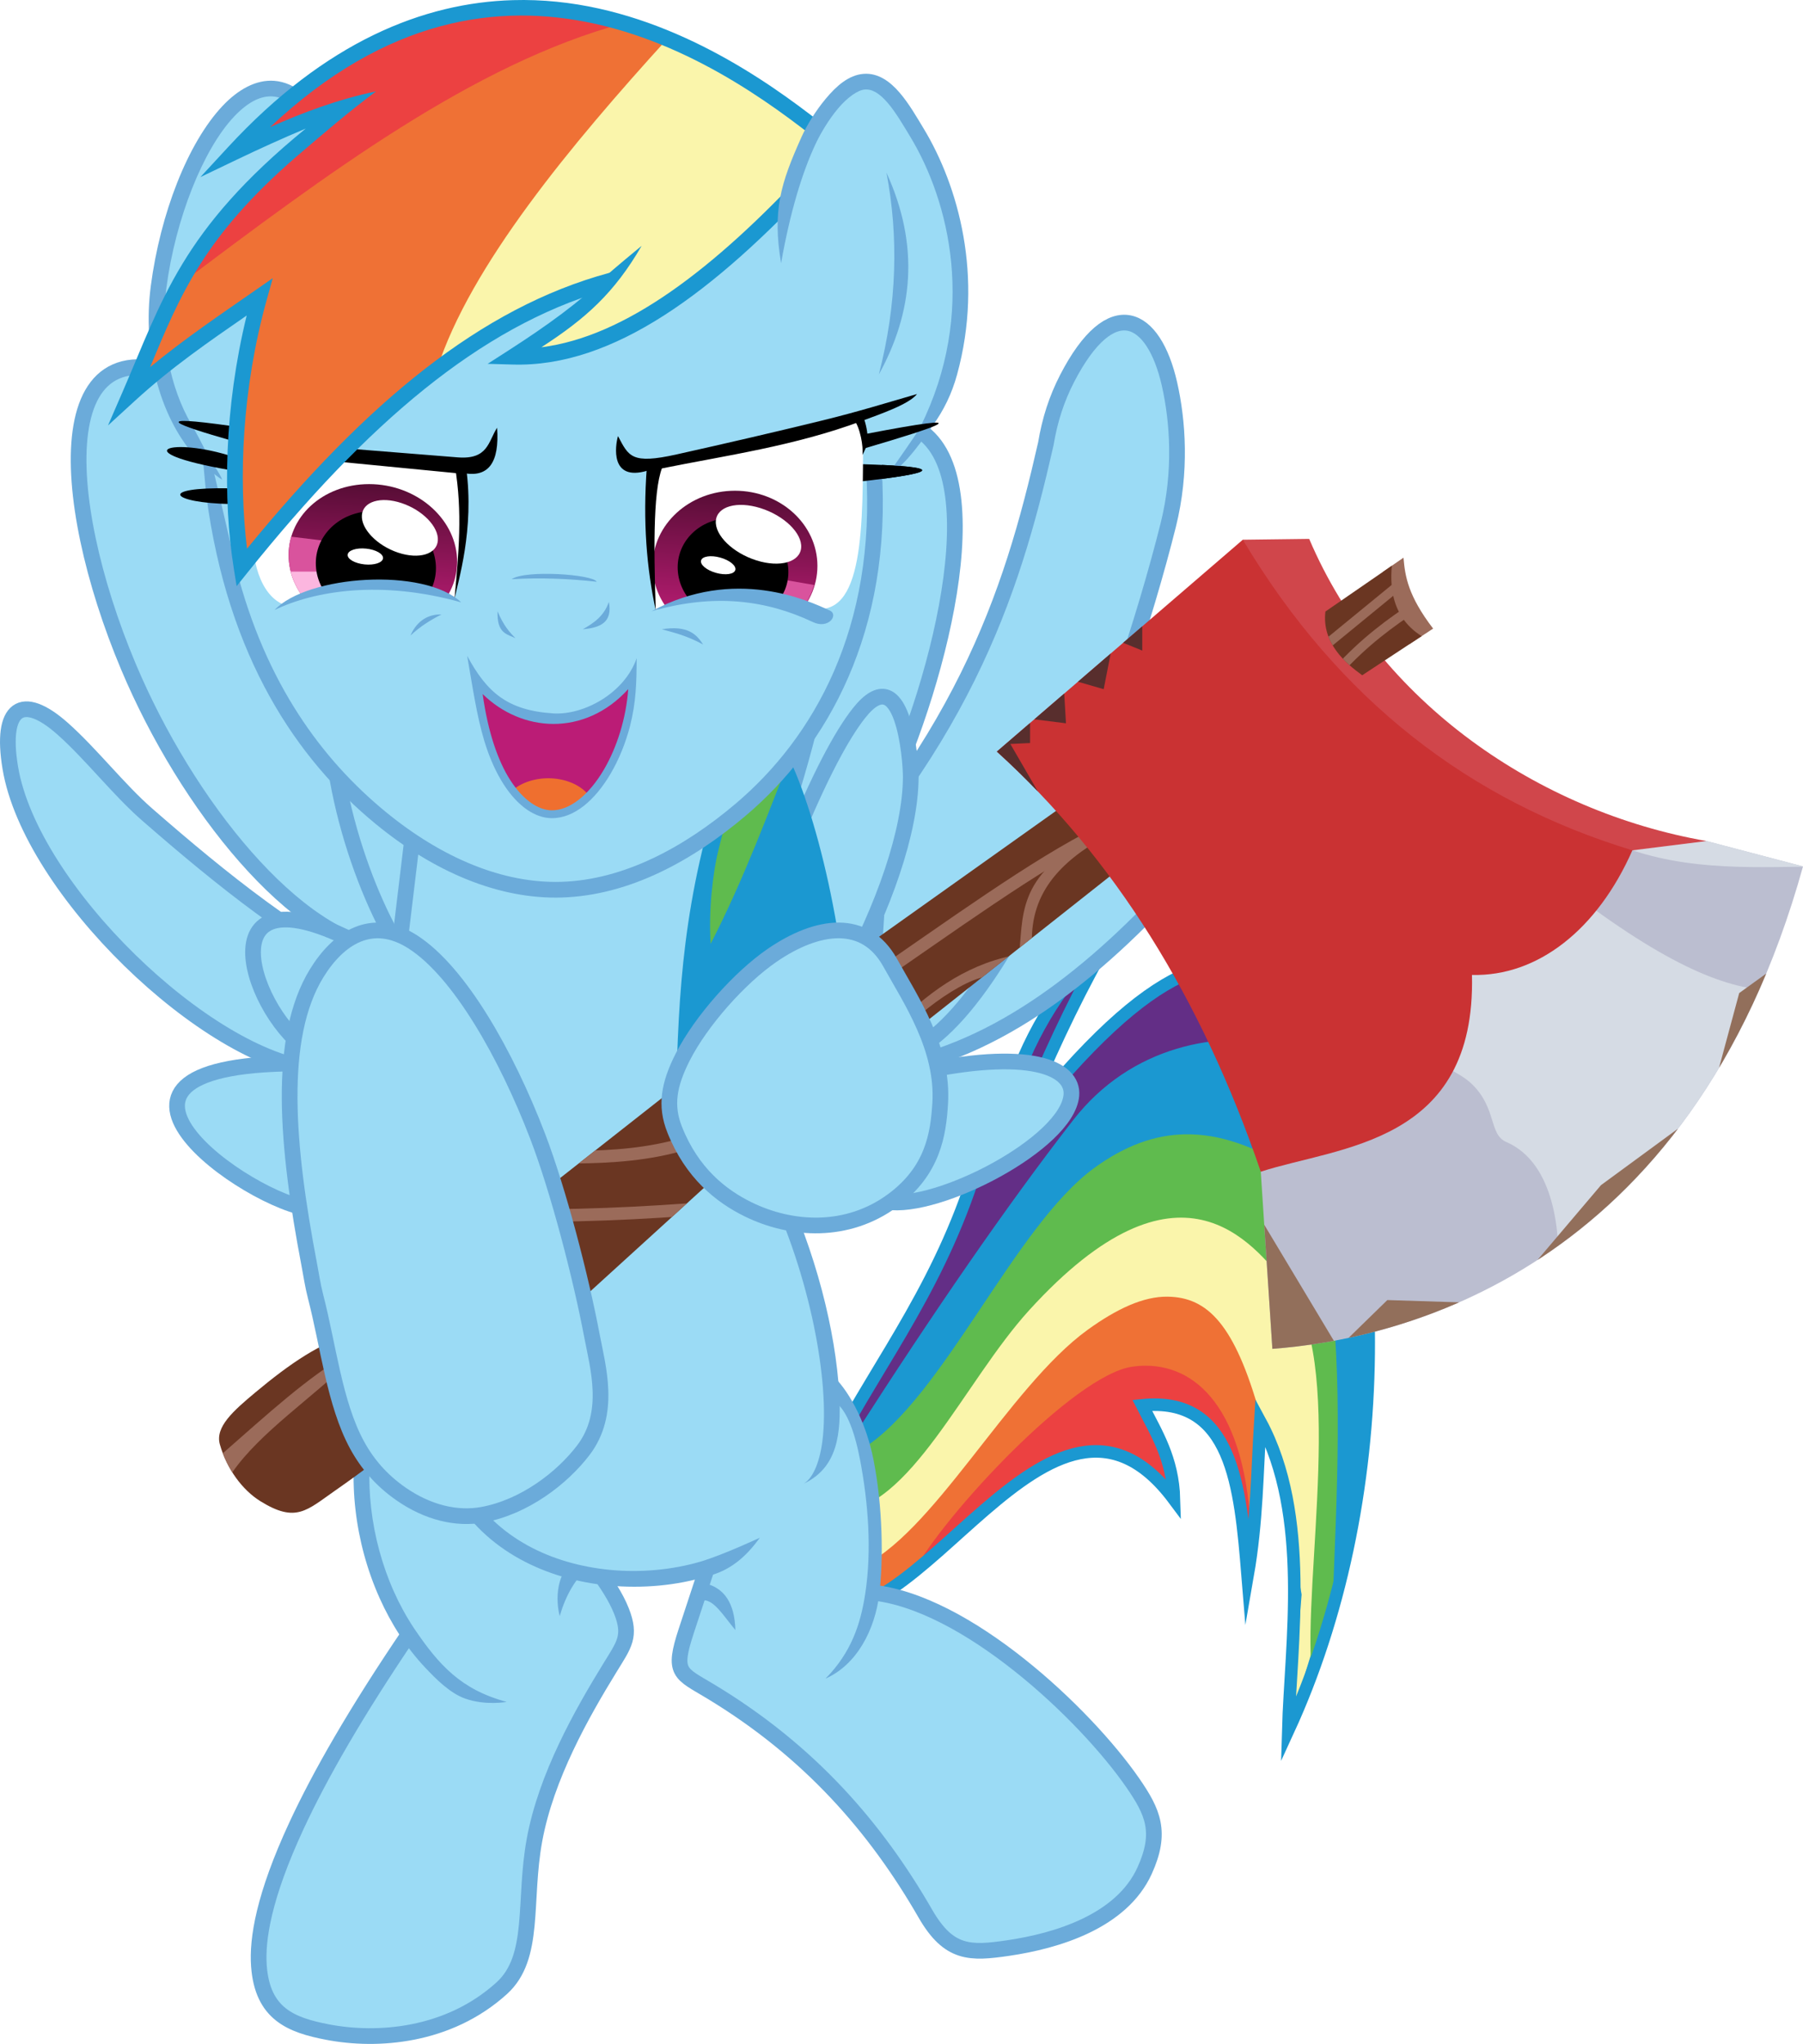 <?xml version="1.0" encoding="UTF-8" standalone="no"?>
<!-- Created with Inkscape (http://www.inkscape.org/) -->
<svg xmlns:dc="http://purl.org/dc/elements/1.1/" xmlns:cc="http://creativecommons.org/ns#" xmlns:rdf="http://www.w3.org/1999/02/22-rdf-syntax-ns#" xmlns:svg="http://www.w3.org/2000/svg" xmlns="http://www.w3.org/2000/svg" xmlns:xlink="http://www.w3.org/1999/xlink" xmlns:sodipodi="http://sodipodi.sourceforge.net/DTD/sodipodi-0.dtd" xmlns:inkscape="http://www.inkscape.org/namespaces/inkscape" version="1.1" id="svg2" width="1148.991" height="1302.451" viewBox="0 0 1148.991 1302.451" sodipodi:docname="HeresRainbow.svg" inkscape:version="0.92.3 (2405546, 2018-03-11)" inkscape:export-xdpi="501.28275" inkscape:export-ydpi="501.28275">
  <defs id="defs6">
    <linearGradient inkscape:collect="always" id="linearGradient1088">
      <stop style="stop-color:#580d36;stop-opacity:1;" offset="0" id="stop1084"/>
      <stop style="stop-color:#bc1d75;stop-opacity:1" offset="1" id="stop1086"/>
    </linearGradient>
    <clipPath clipPathUnits="userSpaceOnUse" id="clipPath835">
      <rect style="opacity:0.3;fill:#000000;fill-opacity:1;stroke:none;stroke-width:5;stroke-linecap:butt;stroke-linejoin:miter;stroke-miterlimit:5;stroke-dasharray:none;stroke-dashoffset:6.15;stroke-opacity:1" id="rect837" width="410.148" height="469.068" x="535.996" y="40.614"/>
    </clipPath>
    <clipPath clipPathUnits="userSpaceOnUse" id="clipPath1080">
      <ellipse transform="matrix(1,0,0.051,0.999,0,0)" ry="47.397" rx="53.643" cy="246.121" cx="626.336" id="ellipse1082" style="opacity:1;fill:none;fill-opacity:1;stroke:#5fbb4e;stroke-width:1.001;stroke-linecap:butt;stroke-linejoin:miter;stroke-miterlimit:10;stroke-dasharray:none;stroke-dashoffset:6.15;stroke-opacity:1"/>
    </clipPath>
    <linearGradient inkscape:collect="always" xlink:href="#linearGradient1088" id="linearGradient1090" x1="629.224" y1="200.153" x2="624.946" y2="284.597" gradientUnits="userSpaceOnUse"/>
    <clipPath clipPathUnits="userSpaceOnUse" id="clipPath1103">
      <path sodipodi:nodetypes="ccccc" inkscape:connector-curvature="0" id="path1105" d="m 562.881,225.667 c -2.15,20.057 4.061,43.76 19.449,49.767 47.204,-19.951 79.024,-13.716 108.539,-3.558 5.536,-33.558 7.386,-62.323 5.296,-85.966 l -123.273,-11.441" style="opacity:1;fill:#ffffff;fill-opacity:1;stroke:none;stroke-width:1;stroke-linecap:butt;stroke-linejoin:miter;stroke-miterlimit:10;stroke-dasharray:none;stroke-dashoffset:6.15;stroke-opacity:1"/>
    </clipPath>
    <linearGradient inkscape:collect="always" xlink:href="#linearGradient1088" id="linearGradient1135" gradientUnits="userSpaceOnUse" x1="629.224" y1="200.153" x2="624.946" y2="284.597" gradientTransform="matrix(0.979,0,0,1.011,256.483,1.876)"/>
    <clipPath clipPathUnits="userSpaceOnUse" id="clipPath1152">
      <ellipse style="opacity:1;fill:url(#linearGradient1156);fill-opacity:1;stroke:none;stroke-width:1;stroke-linecap:butt;stroke-linejoin:miter;stroke-miterlimit:10;stroke-dasharray:none;stroke-dashoffset:6.15;stroke-opacity:1" id="ellipse1154" cx="-681.515" cy="40.76" rx="52.5" ry="47.908" transform="matrix(-0.958,-0.288,-0.289,0.957,0,0)"/>
    </clipPath>
    <linearGradient inkscape:collect="always" xlink:href="#linearGradient1088" id="linearGradient1156" gradientUnits="userSpaceOnUse" gradientTransform="matrix(0.979,0,0,1.011,-1294.513,-208.016)" x1="629.224" y1="200.153" x2="624.946" y2="284.597"/>
    <clipPath clipPathUnits="userSpaceOnUse" id="clipPath1168">
      <path sodipodi:nodetypes="ccccc" inkscape:connector-curvature="0" id="path1170" d="m 819.135,278.935 c -2.987,-29.726 -4.762,-59.965 -0.809,-92.628 l 132.966,-31.143 c -0.359,58.069 2.61,122.622 -27.394,122.962 -33.486,-8.53 -67.299,-15.057 -104.763,0.809 z" style="opacity:1;fill:#ffffff;fill-opacity:1;stroke:none;stroke-width:1;stroke-linecap:butt;stroke-linejoin:miter;stroke-miterlimit:5;stroke-dasharray:none;stroke-dashoffset:6.15;stroke-opacity:1"/>
    </clipPath>
    <clipPath clipPathUnits="userSpaceOnUse" id="clipPath1270">
      <path inkscape:connector-curvature="0" id="path1272" d="M 745.316,650.863 849.27,569.156 882.034,617.695 755.833,732.569 Z" style="opacity:1;fill:none;fill-opacity:1;stroke:#5fbb4e;stroke-width:1;stroke-linecap:butt;stroke-linejoin:miter;stroke-miterlimit:10;stroke-dasharray:none;stroke-dashoffset:6.15;stroke-opacity:1"/>
    </clipPath>
    <clipPath clipPathUnits="userSpaceOnUse" id="clipPath1294">
      <path inkscape:connector-curvature="0" id="path1296" d="M 943.57,499.672 1098.019,389.841 1122.617,437.32 975.032,554.015" style="opacity:1;fill:#faf5ab;fill-opacity:1;stroke:none;stroke-width:8;stroke-linecap:butt;stroke-linejoin:miter;stroke-miterlimit:10;stroke-dasharray:none;stroke-dashoffset:6.15;stroke-opacity:1"/>
    </clipPath>
    <clipPath clipPathUnits="userSpaceOnUse" id="clipPath1321">
      <path sodipodi:nodetypes="ccccccc" inkscape:connector-curvature="0" id="path1323" d="m 1212.097,749.558 -7.393,-112.884 24.382,-50.529 191.728,-165.841 67.954,5.663 61.482,16.18 c -72.139,260.451 -259.779,301.608 -338.153,307.412 z" style="opacity:1;fill:#bbbed0;fill-opacity:1;stroke:none;stroke-width:1;stroke-linecap:butt;stroke-linejoin:miter;stroke-miterlimit:10;stroke-dasharray:none;stroke-dashoffset:6.15;stroke-opacity:1"/>
    </clipPath>
    <clipPath clipPathUnits="userSpaceOnUse" id="clipPath1329">
      <path sodipodi:nodetypes="cccccc" inkscape:connector-curvature="0" id="path1331" d="m 1036.525,368.962 156.737,-135 c 61.161,102.517 145.041,166.586 248.263,197.924 -22.363,50.705 -60.468,80.464 -102.238,79.415 2.661,107.857 -84.459,109.112 -134.584,125.374 -37.779,-110.744 -93.726,-200.113 -168.178,-267.712 z" style="opacity:1;fill:#ca3233;fill-opacity:1;stroke:none;stroke-width:1;stroke-linecap:butt;stroke-linejoin:miter;stroke-miterlimit:10;stroke-dasharray:none;stroke-dashoffset:6.15;stroke-opacity:1"/>
    </clipPath>
    <filter inkscape:collect="always" style="color-interpolation-filters:sRGB" id="filter1453" x="-0.241" width="1.482" y="-0.239" height="1.478">
      <feGaussianBlur inkscape:collect="always" stdDeviation="12.07" id="feGaussianBlur1455"/>
    </filter>
    <clipPath clipPathUnits="userSpaceOnUse" id="clipPath1487">
      <path style="opacity:1;fill:none;fill-opacity:1;stroke:#1ab385;stroke-width:1;stroke-linecap:butt;stroke-linejoin:miter;stroke-miterlimit:10;stroke-dasharray:none;stroke-dashoffset:6.15;stroke-opacity:1" d="m 1245.89,279.725 c -2.373,20.25 13.093,33.065 23.453,40.614 l 45.191,-29.746 c -15.966,-20.868 -17.885,-33.307 -18.877,-45.191 z" id="path1489" inkscape:connector-curvature="0" sodipodi:nodetypes="ccccc"/>
    </clipPath>
    <clipPath clipPathUnits="userSpaceOnUse" id="clipPath1495">
      <path sodipodi:nodetypes="ccccccc" inkscape:connector-curvature="0" id="path1497" d="m 1212.097,749.558 -7.393,-112.884 24.382,-50.529 191.728,-165.841 67.954,5.663 61.482,16.18 c -72.139,260.451 -259.779,301.608 -338.153,307.412 z" style="opacity:1;fill:#bbbed0;fill-opacity:1;stroke:none;stroke-width:1;stroke-linecap:butt;stroke-linejoin:miter;stroke-miterlimit:10;stroke-dasharray:none;stroke-dashoffset:6.15;stroke-opacity:1"/>
    </clipPath>
    <clipPath clipPathUnits="userSpaceOnUse" id="clipPath1495-9">
      <path sodipodi:nodetypes="ccccccc" inkscape:connector-curvature="0" id="path1497-0" d="m 1212.097,749.558 -7.393,-112.884 24.382,-50.529 191.728,-165.841 67.954,5.663 61.482,16.18 c -72.139,260.451 -259.779,301.608 -338.153,307.412 z" style="opacity:1;fill:#bbbed0;fill-opacity:1;stroke:none;stroke-width:1;stroke-linecap:butt;stroke-linejoin:miter;stroke-miterlimit:10;stroke-dasharray:none;stroke-dashoffset:6.15;stroke-opacity:1"/>
    </clipPath>
    <filter inkscape:collect="always" style="color-interpolation-filters:sRGB" id="filter1675" x="-0.212" width="1.424" y="-0.276" height="1.553">
      <feGaussianBlur inkscape:collect="always" stdDeviation="38.212" id="feGaussianBlur1677"/>
    </filter>
    <clipPath clipPathUnits="userSpaceOnUse" id="clipPath1753">
      <path style="display:inline;opacity:1;fill:none;fill-opacity:1;stroke:#ec4141;stroke-width:10;stroke-linecap:butt;stroke-linejoin:miter;stroke-miterlimit:10;stroke-dasharray:none;stroke-dashoffset:6.15;stroke-opacity:1" d="m 556.897,119.115 -106.111,16.59 -307.654,82.436 -6.678,97.184 c 13.557,102.065 56.955,165.404 105.902,205.676 37.003,30.444 77.123,47.066 115.369,45.93 41.527,-1.234 80.947,-22.685 114.48,-51.137 50.614,-42.944 91.359,-114.395 84.691,-217.059 z" id="path1755" inkscape:connector-curvature="0" sodipodi:nodetypes="ccccssscc"/>
    </clipPath>
  </defs>
  <sodipodi:namedview pagecolor="#ffffff" bordercolor="#666666" borderopacity="1" objecttolerance="10" gridtolerance="10" guidetolerance="10" inkscape:pageopacity="0" inkscape:pageshadow="2" inkscape:window-width="3840" inkscape:window-height="2115" id="namedview4" showgrid="false" inkscape:measure-start="504.534,1023.94" inkscape:measure-end="532.564,922.119" fit-margin-top="0" fit-margin-left="0" fit-margin-right="0" fit-margin-bottom="0" inkscape:pagecheckerboard="true" borderlayer="true" inkscape:showpageshadow="false" inkscape:zoom="0.87407407" inkscape:cx="94.897645" inkscape:cy="598.38372" inkscape:window-x="-13" inkscape:window-y="-13" inkscape:window-maximized="1" inkscape:current-layer="layer2" showguides="false" inkscape:snap-global="true"/>
  <g inkscape:groupmode="layer" id="layer2" inkscape:label="RD" transform="translate(-401.259,109.963)" style="display:inline;opacity:1">
    <g id="g991">
      <path sodipodi:nodetypes="cccccsccccccc" inkscape:connector-curvature="0" id="path958" d="m 932.375,812.958 c 31.201,-58.681 70.001,-106.413 93.252,-185.961 l 22.651,-49.348 c 13.863,-38.182 35.497,-68.591 62.291,-93.841 -20.655,35.255 -36.523,69.194 -50.966,102.74 2.686,-3.13 3.796,6.874 6.294,3.886 84.952,-101.617 119.839,-89.598 159.547,-81.548 66.622,148.062 62.516,340.77 -3.236,483.769 1.534,-54.971 14.512,-136.899 -17.797,-196.582 -2.023,32.292 -2.116,63.619 -8.09,97.886 -4.689,-57.366 -9.778,-114.252 -67.145,-108.403 8.994,17.702 19.482,33.911 20.224,59.864 -79.293,-106.281 -164.336,101.992 -234.604,67.145" style="opacity:1;fill:#1b98d1;fill-opacity:1;stroke:none;stroke-width:8;stroke-linecap:butt;stroke-linejoin:miter;stroke-miterlimit:10;stroke-dasharray:none;stroke-dashoffset:6.15;stroke-opacity:1"/>
      <path inkscape:connector-curvature="0" id="path977" d="m 942.426,844.894 -4.004,54.915 204.788,-140.148 52.055,21.737 20.593,41.186 14.873,83.517 -6.292,78.369 18.877,-61.78 5.72,-149.873 -10.297,-73.22 -32.606,-56.631 -92.097,11.441 -69.788,60.636 z" style="opacity:1;fill:#faf5ab;fill-opacity:1;stroke:none;stroke-width:1;stroke-linecap:butt;stroke-linejoin:miter;stroke-miterlimit:10;stroke-dasharray:none;stroke-dashoffset:6.15;stroke-opacity:1"/>
      <path transform="translate(362.67,-147.585)" inkscape:connector-curvature="0" id="path967" d="M 793.705,760.438 C 774.33,760.796 755.418,767.703 736,781.824 685.017,818.9 639.911,928.196 588.531,960.646 l -16.18,40.449 c 45.966,-0.9 80.543,-82.945 122.156,-128.627 95.894,-105.269 142.183,-42.707 164.055,-16.15 38.143,46.313 10.146,187.51 15.961,247.604 4.834,-13.107 9.199,-26.529 13.082,-40.209 3.066,-74.549 6.927,-149.779 -2.18,-213.895 L 862.775,783.48 C 838.218,768.036 815.664,760.032 793.705,760.438 Z" style="opacity:1;fill:#5fbb4e;fill-opacity:1;stroke:none;stroke-width:1;stroke-linecap:butt;stroke-linejoin:miter;stroke-miterlimit:10;stroke-dasharray:none;stroke-dashoffset:6.15;stroke-opacity:1"/>
      <path transform="translate(362.67,-147.585)" sodipodi:nodetypes="ssccccccccs" inkscape:connector-curvature="0" id="path972" d="m 782.646,863.898 c -15.337,-0.204 -32.331,7.679 -50.908,21.096 -50.671,36.595 -99.329,132.257 -146.262,151.816 l -7.58,26.367 c 64.727,-13.44 139.009,-163.762 208.834,-70.172 -0.743,-25.954 -11.23,-42.161 -20.225,-59.863 57.368,-5.849 62.458,51.036 67.146,108.402 5.974,-34.267 6.066,-65.595 8.09,-97.887 1.506,2.782 -0.807,0.179 0.508,3.052 l -0.789,-8.002 c -16.013,-57.099 -33.253,-74.47 -58.815,-74.81 z" style="opacity:1;fill:#ef7135;fill-opacity:1;stroke:none;stroke-width:1;stroke-linecap:butt;stroke-linejoin:miter;stroke-miterlimit:10;stroke-dasharray:none;stroke-dashoffset:6.15;stroke-opacity:1"/>
      <path transform="translate(362.67,-147.585)" inkscape:connector-curvature="0" id="path962" d="m 747.9,631.393 c -26.794,25.25 -48.428,55.66 -62.291,93.842 l -22.652,49.348 c -21.942,75.068 -57.728,121.808 -87.91,176.148 l 8.631,-1.004 v 1.617 c 49.388,-77.002 96.839,-146.035 138.867,-200.041 36.498,-46.899 92.402,-58.258 140.23,-47.506 l -19.734,-51.131 c -33.014,-5.081 -69.037,0.695 -139.812,85.354 -2.498,2.988 -3.607,-7.017 -6.293,-3.887 14.443,-33.546 30.31,-67.485 50.965,-102.74 z" style="opacity:1;fill:#632e86;fill-opacity:1;stroke:none;stroke-width:1;stroke-linecap:butt;stroke-linejoin:miter;stroke-miterlimit:10;stroke-dasharray:none;stroke-dashoffset:6.15;stroke-opacity:1"/>
      <path transform="translate(362.67,-147.585)" id="path979" d="m 768.951,907.895 c -2.955,-0.013 -5.923,0.203 -8.889,0.633 -37.201,5.393 -119.801,94.393 -139.525,131.016 53.611,-42.892 111.28,-120.141 166.193,-46.537 -0.743,-25.954 -11.23,-42.161 -20.225,-59.863 54.145,-5.52 61.718,44.847 66.34,98.754 l 2.408,-0.496 c 0.286,-1.978 0.556,-3.949 0.809,-5.91 -0.848,-86.662 -32.991,-117.445 -67.111,-117.596 z" style="opacity:1;fill:#ec4141;fill-opacity:1;stroke:none;stroke-width:1;stroke-linecap:butt;stroke-linejoin:miter;stroke-miterlimit:10;stroke-dasharray:none;stroke-dashoffset:6.15;stroke-opacity:1" inkscape:connector-curvature="0"/>
      <path style="opacity:1;fill:none;fill-opacity:1;stroke:#1b98d1;stroke-width:8;stroke-linecap:butt;stroke-linejoin:miter;stroke-miterlimit:10;stroke-dasharray:none;stroke-dashoffset:6.15;stroke-opacity:1" d="m 932.375,812.958 c 31.201,-58.681 70.001,-106.413 93.252,-185.961 l 22.651,-49.348 c 13.863,-38.182 35.497,-68.591 62.291,-93.841 -20.655,35.255 -36.523,69.194 -50.966,102.74 2.686,-3.13 3.796,6.874 6.294,3.886 84.952,-101.617 119.839,-89.598 159.547,-81.548 66.622,148.062 62.516,340.77 -3.236,483.769 1.534,-54.971 14.512,-136.899 -17.797,-196.582 -2.023,32.292 -2.116,63.619 -8.09,97.886 -4.689,-57.366 -9.778,-114.252 -67.145,-108.403 8.994,17.702 19.482,33.911 20.224,59.864 -79.293,-106.281 -164.336,101.992 -234.604,67.145" id="path960" inkscape:connector-curvature="0" sodipodi:nodetypes="cccccsccccccc"/>
    </g>
    <path style="opacity:1;fill:#bbbed0;fill-opacity:1;stroke:none;stroke-width:1;stroke-linecap:butt;stroke-linejoin:miter;stroke-miterlimit:10;stroke-dasharray:none;stroke-dashoffset:6.15;stroke-opacity:1" d="m 1212.097,749.558 -7.393,-112.884 24.382,-50.529 191.728,-165.841 67.954,5.663 61.482,16.18 c -72.139,260.451 -259.779,301.608 -338.153,307.412 z" id="path1309" inkscape:connector-curvature="0" sodipodi:nodetypes="ccccccc"/>
    <g id="g1317" clip-path="url(#clipPath1321)">
      <path sodipodi:nodetypes="ccccc" inkscape:connector-curvature="0" id="path1311" d="m 1574.809,442.182 c -44.428,-0.455 -88.856,4.367 -133.284,-10.297 l 0.572,-41.186 135,27.458 z" style="opacity:1;fill:#d5dbe4;fill-opacity:1;stroke:none;stroke-width:1;stroke-linecap:butt;stroke-linejoin:miter;stroke-miterlimit:10;stroke-dasharray:none;stroke-dashoffset:6.15;stroke-opacity:1"/>
      <path sodipodi:nodetypes="cccssccc" inkscape:connector-curvature="0" id="path1313" d="m 1404.343,459.915 c 65.386,49.577 102.378,61.674 129.852,61.208 -8.294,68.388 -12.004,137.652 -140.434,183.051 2.388,-27.276 -1.56,-73.031 -32.567,-86.405 -11.147,-4.808 -6.048,-21.069 -21.527,-36.544 -9.056,-9.053 -27.487,-14.993 -40.005,-22.919 l 27.458,-64.068 z" style="opacity:1;fill:#d5dbe4;fill-opacity:1;stroke:none;stroke-width:1;stroke-linecap:butt;stroke-linejoin:miter;stroke-miterlimit:10;stroke-dasharray:none;stroke-dashoffset:6.15;stroke-opacity:1"/>
    </g>
    <g id="g945">
      <path sodipodi:nodetypes="csssc" inkscape:connector-curvature="0" id="path905" d="M 602.352,571.462 C 533.107,564.707 420.711,456.967 407.811,379.253 c -6.38,-38.435 7.423,-47.936 33.454,-24.793 18.07,16.065 35.681,38.845 53.748,54.596 47.764,41.645 96.707,81.138 152.53,108.062" style="opacity:1;fill:#9bdbf5;fill-opacity:1;stroke:#6babda;stroke-width:10;stroke-linecap:butt;stroke-linejoin:miter;stroke-miterlimit:5;stroke-dasharray:none;stroke-dashoffset:6.15;stroke-opacity:1"/>
      <path style="opacity:1;fill:#9bdbf5;fill-opacity:1;stroke:none;stroke-width:10;stroke-linecap:butt;stroke-linejoin:miter;stroke-miterlimit:5;stroke-dasharray:none;stroke-dashoffset:6.15;stroke-opacity:1" d="M 648.687,495.381 C 589.949,489.974 520.198,403.013 483.097,314.847 437.848,207.322 430.383,82.532 531.992,137.288 l 148.729,359.237" id="path909" inkscape:connector-curvature="0" sodipodi:nodetypes="csc"/>
      <path sodipodi:nodetypes="csc" inkscape:connector-curvature="0" id="path907" d="m 531.992,137.288 c -101.609,-54.756 -94.144,70.033 -48.895,177.559 37.102,88.166 106.852,175.127 165.59,180.534" style="opacity:1;fill:none;fill-opacity:1;stroke:#6babda;stroke-width:10;stroke-linecap:butt;stroke-linejoin:miter;stroke-miterlimit:5;stroke-dasharray:none;stroke-dashoffset:6.15;stroke-opacity:1"/>
      <path style="opacity:1;fill:#9bdbf5;fill-opacity:1;stroke:none;stroke-width:10;stroke-linecap:butt;stroke-linejoin:miter;stroke-miterlimit:5;stroke-dasharray:none;stroke-dashoffset:6.15;stroke-opacity:1" d="m 612.076,350.085 c 3.83,76.71 41.998,151.44 57.203,160.169 l 25.742,-11.727 -28.03,-163.03 z" id="path913" inkscape:connector-curvature="0" sodipodi:nodetypes="cc"/>
      <path sodipodi:nodetypes="cc" inkscape:connector-curvature="0" id="path911" d="m 612.076,350.085 c 3.83,76.71 41.998,151.44 57.203,160.169" style="opacity:1;fill:none;fill-opacity:1;stroke:#6babda;stroke-width:10;stroke-linecap:butt;stroke-linejoin:miter;stroke-miterlimit:5;stroke-dasharray:none;stroke-dashoffset:6.15;stroke-opacity:1"/>
      <path sodipodi:nodetypes="cc" inkscape:connector-curvature="0" id="path919" d="m 634.891,494.123 c -104.021,-57.322 -76.018,37.227 -38.426,64.112" style="opacity:1;fill:#9bdbf5;fill-opacity:1;stroke:#6babda;stroke-width:10;stroke-linecap:butt;stroke-linejoin:miter;stroke-miterlimit:5;stroke-dasharray:none;stroke-dashoffset:6.15;stroke-opacity:1"/>
      <path sodipodi:nodetypes="cc" inkscape:connector-curvature="0" id="path936" d="m 597.775,567.744 c -168.729,-2.133 -36.57,89.61 2.288,92.669" style="opacity:1;fill:#9bdbf5;fill-opacity:1;stroke:#6babda;stroke-width:10;stroke-linecap:butt;stroke-linejoin:miter;stroke-miterlimit:5;stroke-dasharray:none;stroke-dashoffset:6.15;stroke-opacity:1"/>
    </g>
    <path style="opacity:1;fill:#d0464b;fill-opacity:1;stroke:none;stroke-width:1;stroke-linecap:butt;stroke-linejoin:miter;stroke-miterlimit:10;stroke-dasharray:none;stroke-dashoffset:6.15;stroke-opacity:1" d="m 1235.557,233.43 -42.294,0.532 -8.671,18.884 31.55,89.797 169.076,92.224 56.308,-2.98 47.242,-5.919 C 1381.465,407.194 1280.013,337.765 1235.557,233.43 Z" id="path1307" inkscape:connector-curvature="0" sodipodi:nodetypes="cccccccc"/>
    <g id="g1485" clip-path="url(#clipPath1487)">
      <path inkscape:connector-curvature="0" id="path1461" d="m 1307.098,235.678 -26.314,11.441 8.581,41.186 14.301,17.161 21.737,-14.873 z" style="opacity:1;fill:#9b6b5a;fill-opacity:1;stroke:none;stroke-width:1;stroke-linecap:butt;stroke-linejoin:miter;stroke-miterlimit:10;stroke-dasharray:none;stroke-dashoffset:6.15;stroke-opacity:1"/>
      <path sodipodi:nodetypes="ccccc" inkscape:connector-curvature="0" id="path1459" d="m 1290.509,236.822 c -8.895,38.557 5.528,57.681 33.178,65.784 l -50.339,39.47 -55.487,-58.347 z" style="opacity:1;fill:#6a3622;fill-opacity:1;stroke:none;stroke-width:1;stroke-linecap:butt;stroke-linejoin:miter;stroke-miterlimit:10;stroke-dasharray:none;stroke-dashoffset:6.15;stroke-opacity:1"/>
      <path inkscape:connector-curvature="0" id="path1463" d="m 1294.513,261.419 -53.771,44.047" style="opacity:1;fill:none;fill-opacity:1;stroke:#9b6b5a;stroke-width:6;stroke-linecap:butt;stroke-linejoin:miter;stroke-miterlimit:10;stroke-dasharray:none;stroke-dashoffset:6.15;stroke-opacity:1"/>
      <path sodipodi:nodetypes="cc" inkscape:connector-curvature="0" id="path1465" d="m 1304.237,275.72 c -16.78,10.998 -33.559,23.217 -50.339,41.758" style="opacity:1;fill:none;fill-opacity:1;stroke:#9b6b5a;stroke-width:6;stroke-linecap:butt;stroke-linejoin:miter;stroke-miterlimit:10;stroke-dasharray:none;stroke-dashoffset:6.15;stroke-opacity:1"/>
    </g>
    <g id="g903">
      <path sodipodi:nodetypes="csscc" inkscape:connector-curvature="0" id="path894" d="m 974.563,570.022 c 68.631,-14.323 130.081,-64.43 184.902,-126.9 25.227,-28.746 46.976,-58.382 56.388,-95.598 17.474,-69.096 -71.677,-27.051 -157.058,11.297 l -119.324,155.324" style="opacity:1;fill:#9bdbf5;fill-opacity:1;stroke:#6babda;stroke-width:10;stroke-linecap:butt;stroke-linejoin:miter;stroke-miterlimit:5;stroke-dasharray:none;stroke-dashoffset:6.15;stroke-opacity:1"/>
      <path sodipodi:nodetypes="ccc" inkscape:connector-curvature="0" id="path888" d="m 891.741,435.674 c 34.089,-92.224 46.857,-184.447 62.291,-276.671 81.494,-12.456 59.028,118.547 24.269,208.716" style="opacity:1;fill:#9bdbf5;fill-opacity:1;stroke:#6babda;stroke-width:10;stroke-linecap:butt;stroke-linejoin:miter;stroke-miterlimit:5;stroke-dasharray:none;stroke-dashoffset:6.15;stroke-opacity:1"/>
      <path sodipodi:nodetypes="csccssc" inkscape:connector-curvature="0" id="path892" d="m 969.403,400.888 c 40.056,-54.979 63.021,-105.631 78.706,-154.439 7.992,-24.871 14.094,-49.262 19.604,-73.504 2.543,-15.297 6.858,-28.68 13.559,-41.704 28.32,-54.792 55.232,-40.585 65.239,3.434 5.334,23.461 7.747,55.806 -0.751,89.857 -28.451,114.007 -112.231,350.033 -186.874,339.771" style="opacity:1;fill:#9bdbf5;fill-opacity:1;stroke:#6babda;stroke-width:10;stroke-linecap:butt;stroke-linejoin:miter;stroke-miterlimit:5;stroke-dasharray:none;stroke-dashoffset:6.15;stroke-opacity:1"/>
      <path sodipodi:nodetypes="cssc" inkscape:connector-curvature="0" id="path890" d="m 906.303,426.776 c 17.049,-41.622 31.106,-68.04 42.257,-82.195 28.122,-35.695 33.127,29.069 33.093,40.63 -0.101,34.613 -17.307,83.233 -42.182,128.935" style="opacity:1;fill:#9bdbf5;fill-opacity:1;stroke:#6babda;stroke-width:10;stroke-linecap:butt;stroke-linejoin:miter;stroke-miterlimit:5;stroke-dasharray:none;stroke-dashoffset:6.15;stroke-opacity:1"/>
      <path sodipodi:nodetypes="csc" inkscape:connector-curvature="0" id="path896" d="m 983.326,574.036 c 74.711,-16.637 102.225,-3.227 100.676,14.014 -2.748,30.577 -85.218,73.202 -117.551,67.787" style="opacity:1;fill:#9bdbf5;fill-opacity:1;stroke:#6babda;stroke-width:10;stroke-linecap:butt;stroke-linejoin:miter;stroke-miterlimit:5;stroke-dasharray:none;stroke-dashoffset:6.15;stroke-opacity:1"/>
    </g>
    <g id="g838">
      <path style="opacity:1;fill:#9bdbf5;fill-opacity:1;stroke:none;stroke-width:10;stroke-linecap:butt;stroke-linejoin:miter;stroke-miterlimit:5;stroke-dasharray:none;stroke-dashoffset:6.15;stroke-opacity:1" d="m 662.8,929.96 c -35.04,51.54 -57.93,91.831 -72.595,123.425 -20.899,45.025 -25.195,72.392 -23.944,89.463 2.233,30.477 20.358,37.606 43.774,42.099 31.414,6.028 76.809,2.97 110.935,-27.939 21.875,-19.813 13.691,-55.379 20.912,-94.561 7.443,-40.391 29.997,-80.288 48.25,-109.962 8.92,-14.502 13.437,-19.839 7.199,-35.731 -7.143,-18.198 -24.65,-36.793 -34.217,-51.511 L 635.295,796.479 c -8.798,51.892 -0.367,96.689 27.505,133.481 z" id="path828" inkscape:connector-curvature="0" sodipodi:nodetypes="csssssssccc"/>
      <path sodipodi:nodetypes="csssssssc" inkscape:connector-curvature="0" id="path824" d="m 662.8,929.96 c -35.04,51.54 -57.93,91.831 -72.595,123.425 -20.899,45.025 -25.195,72.392 -23.944,89.463 2.233,30.477 20.358,37.606 43.774,42.099 31.414,6.028 76.809,2.97 110.935,-27.939 21.875,-19.813 13.691,-55.379 20.912,-94.561 7.443,-40.391 29.997,-80.288 48.25,-109.962 8.92,-14.502 13.437,-19.839 7.199,-35.731 -7.143,-18.198 -24.65,-36.793 -34.217,-51.511" style="opacity:1;fill:none;fill-opacity:1;stroke:#6babda;stroke-width:10;stroke-linecap:butt;stroke-linejoin:miter;stroke-miterlimit:5;stroke-dasharray:none;stroke-dashoffset:6.15;stroke-opacity:1"/>
      <path sodipodi:nodetypes="csssccscc" inkscape:connector-curvature="0" id="path826" d="m 630.416,795.385 c -8.138,36.328 -3.051,77.695 12.736,112.967 7.422,16.583 17.254,31.864 29.283,44.552 5.888,6.21 15.202,15.96 25.229,19.511 13.062,4.626 26.488,2.118 26.488,2.118 -29.26,-7.832 -43.38,-23.739 -59.02,-46.869 -4.865,-7.302 -9.163,-15.155 -12.853,-23.398 -14.916,-33.326 -19.691,-72.835 -12.105,-106.693 z" style="color:#000000;font-style:normal;font-variant:normal;font-weight:normal;font-stretch:normal;font-size:medium;line-height:normal;font-family:sans-serif;font-variant-ligatures:normal;font-variant-position:normal;font-variant-caps:normal;font-variant-numeric:normal;font-variant-alternates:normal;font-feature-settings:normal;text-indent:0;text-align:start;text-decoration:none;text-decoration-line:none;text-decoration-style:solid;text-decoration-color:#000000;letter-spacing:normal;word-spacing:normal;text-transform:none;writing-mode:lr-tb;direction:ltr;text-orientation:mixed;dominant-baseline:auto;baseline-shift:baseline;text-anchor:start;white-space:normal;shape-padding:0;clip-rule:nonzero;display:inline;overflow:visible;visibility:visible;opacity:1;isolation:auto;mix-blend-mode:normal;color-interpolation:sRGB;color-interpolation-filters:linearRGB;solid-color:#000000;solid-opacity:1;vector-effect:none;fill:#6babda;fill-opacity:1;fill-rule:nonzero;stroke:none;stroke-width:10;stroke-linecap:butt;stroke-linejoin:miter;stroke-miterlimit:5;stroke-dasharray:none;stroke-dashoffset:6.15;stroke-opacity:1;color-rendering:auto;image-rendering:auto;shape-rendering:auto;text-rendering:auto;enable-background:accumulate"/>
      <path sodipodi:nodetypes="ccc" inkscape:connector-curvature="0" id="path832" d="m 768.242,885.508 c -10.032,2.483 -14.039,19.872 -10.297,34.322 3.75,-12.795 9.79,-24.314 20.593,-33.178" style="opacity:1;fill:#6babda;fill-opacity:1;stroke:none;stroke-width:1;stroke-linecap:butt;stroke-linejoin:miter;stroke-miterlimit:5;stroke-dasharray:none;stroke-dashoffset:6.15;stroke-opacity:1"/>
    </g>
    <g id="g852">
      <path style="opacity:1;fill:#9bdbf5;fill-opacity:1;stroke:none;stroke-width:10;stroke-linecap:butt;stroke-linejoin:miter;stroke-miterlimit:5;stroke-dasharray:none;stroke-dashoffset:6.15;stroke-opacity:1" d="m 851.292,890.725 c 0,0 -8.476,25.753 -12.714,38.63 -8.876,26.971 -3.935,26.794 15.235,38.343 63.588,38.309 105.688,87.126 137.152,141.771 14.963,25.987 28.62,25.468 52.802,21.919 30.944,-4.542 72.223,-16.927 86.936,-49.363 11.037,-24.331 3.838,-36.147 -7.569,-55.906 C 1092.132,972.422 960.246,882.212 955.869,904.1 962.361,846.341 950.425,809.643 935.848,775.964 l -65.212,-5.72 z" id="path846" inkscape:connector-curvature="0" sodipodi:nodetypes="csssssscccc"/>
      <path sodipodi:nodetypes="cssssssc" inkscape:connector-curvature="0" id="path840" d="m 851.292,890.725 c 0,0 -8.476,25.753 -12.714,38.63 -8.876,26.971 -3.935,26.794 15.235,38.343 63.588,38.309 105.688,87.126 137.152,141.771 14.963,25.987 28.62,25.468 52.802,21.919 30.944,-4.542 72.223,-16.927 86.936,-49.363 11.037,-24.331 5.413,-37.144 -7.569,-55.906 -30.578,-44.191 -106.48,-115.592 -166.705,-121.331" style="opacity:1;fill:none;fill-opacity:1;stroke:#6babda;stroke-width:10;stroke-linecap:butt;stroke-linejoin:miter;stroke-miterlimit:5;stroke-dasharray:none;stroke-dashoffset:6.15;stroke-opacity:1"/>
      <path sodipodi:nodetypes="ccc" inkscape:connector-curvature="0" id="path842" d="m 849.674,898.814 c 13.418,2.744 19.747,13.169 20.224,29.932 -7.272,-8.507 -14.527,-21.114 -21.842,-18.607" style="opacity:1;fill:#6babda;fill-opacity:1;stroke:none;stroke-width:1;stroke-linecap:butt;stroke-linejoin:miter;stroke-miterlimit:5;stroke-dasharray:none;stroke-dashoffset:6.15;stroke-opacity:1"/>
      <path sodipodi:nodetypes="cssccssc" inkscape:connector-curvature="0" id="path844" d="m 927.336,959.69 c 16.616,-16.836 22.355,-35.159 25.223,-53.56 4.441,-28.486 1.89,-58.854 -3.13,-85.43 -3.506,-18.56 -9.215,-34.91 -18.453,-38.58 l 1.618,-14.966 c 11.186,11.259 20.919,30.981 25.278,52.867 5.959,29.923 6.408,63.892 3.73,85.809 -2.78,22.758 -14.298,45.037 -34.266,53.86 z" style="opacity:1;fill:#6babda;fill-opacity:1;stroke:none;stroke-width:1;stroke-linecap:butt;stroke-linejoin:miter;stroke-miterlimit:5;stroke-dasharray:none;stroke-dashoffset:6.15;stroke-opacity:1"/>
    </g>
    <g id="g874">
      <path transform="translate(362.67,-147.585)" sodipodi:nodetypes="cccccccc" inkscape:connector-curvature="0" id="path858" d="m 499.793,749.893 -168.871,97.498 v 139.082 c 1.103,1.932 5.904,9.17 5.904,9.17 44.591,61.871 146.527,57.782 186.871,22.863 l 29.174,-30.889 C 580.595,972.721 570.869,872.458 531.902,791.166 Z" style="opacity:1;fill:#9bdbf5;fill-opacity:1;stroke:none;stroke-width:10;stroke-linecap:butt;stroke-linejoin:miter;stroke-miterlimit:5;stroke-dasharray:none;stroke-dashoffset:6.15;stroke-opacity:1"/>
      <path sodipodi:nodetypes="ccsccssc" inkscape:connector-curvature="0" id="path854" d="m 697.934,836.408 -8.684,4.959 c 21.354,37.384 60.701,55.215 99.693,58.986 21.894,2.118 43.794,-0.037 62.807,-5.811 14.624,-3.488 24.75,-12.211 33.737,-24.636 0,0 -23.765,11.159 -38.186,15.342 -17.311,5.022 -37.407,7.085 -57.398,5.151 -36.644,-3.545 -72.562,-20.013 -91.971,-53.992 z" style="color:#000000;font-style:normal;font-variant:normal;font-weight:normal;font-stretch:normal;font-size:medium;line-height:normal;font-family:sans-serif;font-variant-ligatures:normal;font-variant-position:normal;font-variant-caps:normal;font-variant-numeric:normal;font-variant-alternates:normal;font-feature-settings:normal;text-indent:0;text-align:start;text-decoration:none;text-decoration-line:none;text-decoration-style:solid;text-decoration-color:#000000;letter-spacing:normal;word-spacing:normal;text-transform:none;writing-mode:lr-tb;direction:ltr;text-orientation:mixed;dominant-baseline:auto;baseline-shift:baseline;text-anchor:start;white-space:normal;shape-padding:0;clip-rule:nonzero;display:inline;overflow:visible;visibility:visible;opacity:1;isolation:auto;mix-blend-mode:normal;color-interpolation:sRGB;color-interpolation-filters:linearRGB;solid-color:#000000;solid-opacity:1;vector-effect:none;fill:#6babda;fill-opacity:1;fill-rule:nonzero;stroke:none;stroke-width:10;stroke-linecap:butt;stroke-linejoin:miter;stroke-miterlimit:5;stroke-dasharray:none;stroke-dashoffset:6.15;stroke-opacity:1;color-rendering:auto;image-rendering:auto;shape-rendering:auto;text-rendering:auto;enable-background:accumulate"/>
      <path sodipodi:nodetypes="ccsccc" inkscape:connector-curvature="0" id="path856" d="m 899.082,641.42 -9.018,4.322 c 27.468,57.303 40.095,124.944 35.283,162.541 -1.917,14.983 -6.744,24.426 -12.174,27.344 21.902,-10.329 24.242,-31.617 22.892,-57.387 -2.2,-39.878 -15.058,-91.078 -36.984,-136.82 z" style="color:#000000;font-style:normal;font-variant:normal;font-weight:normal;font-stretch:normal;font-size:medium;line-height:normal;font-family:sans-serif;font-variant-ligatures:normal;font-variant-position:normal;font-variant-caps:normal;font-variant-numeric:normal;font-variant-alternates:normal;font-feature-settings:normal;text-indent:0;text-align:start;text-decoration:none;text-decoration-line:none;text-decoration-style:solid;text-decoration-color:#000000;letter-spacing:normal;word-spacing:normal;text-transform:none;writing-mode:lr-tb;direction:ltr;text-orientation:mixed;dominant-baseline:auto;baseline-shift:baseline;text-anchor:start;white-space:normal;shape-padding:0;clip-rule:nonzero;display:inline;overflow:visible;visibility:visible;opacity:1;isolation:auto;mix-blend-mode:normal;color-interpolation:sRGB;color-interpolation-filters:linearRGB;solid-color:#000000;solid-opacity:1;vector-effect:none;fill:#6babda;fill-opacity:1;fill-rule:nonzero;stroke:none;stroke-width:10;stroke-linecap:butt;stroke-linejoin:miter;stroke-miterlimit:5;stroke-dasharray:none;stroke-dashoffset:6.15;stroke-opacity:1;color-rendering:auto;image-rendering:auto;shape-rendering:auto;text-rendering:auto;enable-background:accumulate"/>
    </g>
    <g id="g882">
      <path style="opacity:1;fill:#9bdbf5;fill-opacity:1;stroke:none;stroke-width:10;stroke-linecap:butt;stroke-linejoin:miter;stroke-miterlimit:5;stroke-dasharray:none;stroke-dashoffset:6.15;stroke-opacity:1" d="m 666.036,407.36 -12.944,107.594 30.428,222.426 196.086,-52.541 V 384.709 Z" id="path878" inkscape:connector-curvature="0"/>
      <path inkscape:connector-curvature="0" id="path876" d="M 666.036,407.36 653.093,514.954" style="opacity:1;fill:none;fill-opacity:1;stroke:#6babda;stroke-width:10;stroke-linecap:butt;stroke-linejoin:miter;stroke-miterlimit:5;stroke-dasharray:none;stroke-dashoffset:6.15;stroke-opacity:1"/>
    </g>
    <g id="g956">
      <path style="opacity:1;fill:#1b98d1;fill-opacity:1;stroke:none;stroke-width:10;stroke-linecap:butt;stroke-linejoin:miter;stroke-miterlimit:5;stroke-dasharray:none;stroke-dashoffset:6.15;stroke-opacity:1" d="m 867.876,383.495 c -26.768,79.671 -29.159,141.059 -30.741,201.84 l 99.504,-45.707 C 931.525,461.736 907.639,379.463 889.719,359.226" id="path949" inkscape:connector-curvature="0" sodipodi:nodetypes="cccc"/>
      <path sodipodi:nodetypes="cccc" inkscape:connector-curvature="0" id="path951" d="m 854.124,491.494 c 21.715,-42.337 37.221,-84.673 53.797,-127.01 l -29.123,0.404 c -15.665,41.764 -27.215,83.77 -24.674,126.605 z" style="opacity:1;fill:#5fbb4e;fill-opacity:1;stroke:none;stroke-width:1;stroke-linecap:butt;stroke-linejoin:miter;stroke-miterlimit:5;stroke-dasharray:none;stroke-dashoffset:6.15;stroke-opacity:1"/>
      <path sodipodi:nodetypes="cccc" inkscape:connector-curvature="0" id="path947" d="m 867.876,383.495 c -26.768,79.671 -29.159,141.059 -30.741,201.84 l 99.504,-45.707 C 931.525,461.736 907.639,379.463 889.719,359.226" style="opacity:1;fill:none;fill-opacity:1;stroke:#1b98d1;stroke-width:10;stroke-linecap:butt;stroke-linejoin:miter;stroke-miterlimit:5;stroke-dasharray:none;stroke-dashoffset:6.15;stroke-opacity:1"/>
    </g>
    <g id="g1256">
      <path sodipodi:nodetypes="cssssc" inkscape:connector-curvature="0" id="path1247" d="m 626.663,740.212 c -20.123,4.388 -41.344,19.309 -62.427,36.908 -14.271,11.912 -26.004,22.195 -22.875,33.307 4.368,15.509 14.249,29.016 25.8,36.198 22.774,14.159 29.629,5.779 47.725,-6.788 17.278,-12 34.545,-25.427 51.818,-37.844" style="opacity:1;fill:#6a3622;fill-opacity:1;stroke:none;stroke-width:1;stroke-linecap:butt;stroke-linejoin:miter;stroke-miterlimit:10;stroke-dasharray:none;stroke-dashoffset:6.15;stroke-opacity:1"/>
      <path id="path1249" transform="translate(362.67,-147.585)" d="m 261.42,899.809 c -25.977,14.495 -53.527,39.995 -80.848,63.891 1.633,4.296 3.692,8.373 6.066,12.146 17.82,-25.645 51.031,-47.442 75.354,-71.461 z" style="opacity:1;fill:#9b6b5a;fill-opacity:1;stroke:none;stroke-width:1;stroke-linecap:butt;stroke-linejoin:miter;stroke-miterlimit:10;stroke-dasharray:none;stroke-dashoffset:6.15;stroke-opacity:1" inkscape:connector-curvature="0"/>
    </g>
    <g id="g1278">
      <path inkscape:connector-curvature="0" id="path1258" d="M 745.316,650.863 849.27,569.156 882.034,617.695 755.833,732.569 Z" style="opacity:1;fill:#6a3622;fill-opacity:1;stroke:none;stroke-width:1;stroke-linecap:butt;stroke-linejoin:miter;stroke-miterlimit:10;stroke-dasharray:none;stroke-dashoffset:6.15;stroke-opacity:1"/>
      <g clip-path="url(#clipPath1270)" id="g1266">
        <path style="opacity:1;fill:none;fill-opacity:1;stroke:#9b6b5a;stroke-width:8;stroke-linecap:butt;stroke-linejoin:miter;stroke-miterlimit:10;stroke-dasharray:none;stroke-dashoffset:6.15;stroke-opacity:1" d="m 735.608,664.615 c 45.842,0.246 91.684,-2.416 137.526,-6.472" id="path1260" inkscape:connector-curvature="0" sodipodi:nodetypes="cc"/>
        <path style="opacity:1;fill:none;fill-opacity:1;stroke:#9b6b5a;stroke-width:8;stroke-linecap:butt;stroke-linejoin:miter;stroke-miterlimit:10;stroke-dasharray:none;stroke-dashoffset:6.15;stroke-opacity:1" d="m 717.811,627.402 c 45.572,-0.851 91.145,4.459 136.717,-14.562" id="path1262" inkscape:connector-curvature="0" sodipodi:nodetypes="cc"/>
      </g>
    </g>
    <path style="opacity:1;fill:#9bdbf5;fill-opacity:1;stroke:#6babda;stroke-width:10;stroke-linecap:butt;stroke-linejoin:miter;stroke-miterlimit:5;stroke-dasharray:none;stroke-dashoffset:6.15;stroke-opacity:1" d="m 656.833,842.04 c 17.003,11.81 35.409,16.258 51.955,13.221 26.732,-4.906 50.696,-23.367 64.22,-41.12 18.022,-23.657 9.249,-52.922 5.412,-73.239 -6.908,-36.57 -21.252,-92.169 -34.547,-126.836 -19.96,-52.046 -49.76,-104.588 -79.383,-123.713 -26.326,-16.996 -47.724,-2.391 -61.4,19.808 -25.334,41.121 -19.057,110.741 -4.82,185.391 1.303,6.831 2.303,13.774 4.064,20.556 8.133,31.342 12.115,68.247 26.353,94.542 6.561,12.118 15.592,22.669 28.147,31.39 z" id="path884" inkscape:connector-curvature="0" sodipodi:nodetypes="sssssssssss"/>
    <g id="g1303">
      <path inkscape:connector-curvature="0" id="path1280" d="M 943.57,499.672 1098.019,389.841 1122.617,437.32 975.032,554.015" style="opacity:1;fill:#6a3622;fill-opacity:1;stroke:none;stroke-width:8;stroke-linecap:butt;stroke-linejoin:miter;stroke-miterlimit:10;stroke-dasharray:none;stroke-dashoffset:6.15;stroke-opacity:1"/>
      <path sodipodi:nodetypes="cc" inkscape:connector-curvature="0" id="path1282" d="m 953.867,516.833 c 51.902,-35.494 107.675,-76.311 148.157,-96.102" style="opacity:1;fill:none;fill-opacity:1;stroke:#9b6b5a;stroke-width:8;stroke-linecap:butt;stroke-linejoin:miter;stroke-miterlimit:10;stroke-dasharray:none;stroke-dashoffset:6.15;stroke-opacity:1"/>
      <g style="fill:#9b6b5a;fill-opacity:1;stroke:none" clip-path="url(#clipPath1294)" id="g1290">
        <path style="opacity:1;fill:#9b6b5a;fill-opacity:1;stroke:none;stroke-width:1;stroke-linecap:butt;stroke-linejoin:miter;stroke-miterlimit:10;stroke-dasharray:none;stroke-dashoffset:6.15;stroke-opacity:1" d="m 969.312,546.006 c 21.893,-22.494 46.171,-40.517 76.653,-46.907 l -16.017,13.157 c -20.452,3.195 -58.199,35.151 -58.919,43.475" id="path1284" inkscape:connector-curvature="0" sodipodi:nodetypes="cccc"/>
        <path style="opacity:1;fill:#9b6b5a;fill-opacity:1;stroke:none;stroke-width:1;stroke-linecap:butt;stroke-linejoin:miter;stroke-miterlimit:10;stroke-dasharray:none;stroke-dashoffset:6.15;stroke-opacity:1" d="m 1049.694,505.449 c 4.667,-26.022 -3.775,-52.044 39.236,-78.066 l 11.326,-1.213 c -27.356,16.647 -46.006,38.181 -40.449,75.639" id="path1286" inkscape:connector-curvature="0" sodipodi:nodetypes="cccc"/>
      </g>
    </g>
    <path style="opacity:1;fill:#9bdbf5;fill-opacity:1;stroke:#6babda;stroke-width:10;stroke-linecap:butt;stroke-linejoin:miter;stroke-miterlimit:5;stroke-dasharray:none;stroke-dashoffset:6.15;stroke-opacity:1" d="m 831.165,609.788 c -6.022,-15.228 -3.739,-28.628 5.168,-46.175 11.718,-23.084 36.359,-50.67 56.966,-64.807 29.071,-19.944 59.262,-23.923 75.154,4.584 13.428,24.085 34.137,54.632 31.952,89.81 -1.193,19.201 -4.417,42.732 -30.236,61.779 -28.821,21.262 -64.42,19.345 -92.336,5.598 -17.115,-8.428 -35.7,-23.054 -46.668,-50.788 z" id="path886" inkscape:connector-curvature="0" sodipodi:nodetypes="ssssssss"/>
    <path style="opacity:1;fill:#9bdbf5;fill-opacity:1;stroke:none;stroke-width:10;stroke-linecap:butt;stroke-linejoin:miter;stroke-miterlimit:10;stroke-dasharray:none;stroke-dashoffset:6.15;stroke-opacity:1" d="m 595.486,156.736 -106.111,16.59 -307.654,82.436 -6.678,97.184 c 13.557,102.065 56.955,165.404 105.902,205.676 37.003,30.444 77.123,47.066 115.369,45.93 41.527,-1.234 80.947,-22.685 114.48,-51.137 50.614,-42.944 91.359,-114.395 84.691,-217.059 z" id="path995" inkscape:connector-curvature="0" sodipodi:nodetypes="ccccssscc" transform="translate(362.67,-147.585)"/>
    <path style="color:#000000;font-style:normal;font-variant:normal;font-weight:normal;font-stretch:normal;font-size:medium;line-height:normal;font-family:sans-serif;font-variant-ligatures:normal;font-variant-position:normal;font-variant-caps:normal;font-variant-numeric:normal;font-variant-alternates:normal;font-feature-settings:normal;text-indent:0;text-align:start;text-decoration:none;text-decoration-line:none;text-decoration-style:solid;text-decoration-color:#000000;letter-spacing:normal;word-spacing:normal;text-transform:none;writing-mode:lr-tb;direction:ltr;text-orientation:mixed;dominant-baseline:auto;baseline-shift:baseline;text-anchor:start;white-space:normal;shape-padding:0;clip-rule:nonzero;display:inline;overflow:visible;visibility:visible;opacity:1;isolation:auto;mix-blend-mode:normal;color-interpolation:sRGB;color-interpolation-filters:linearRGB;solid-color:#000000;solid-opacity:1;vector-effect:none;fill:#6babda;fill-opacity:1;fill-rule:nonzero;stroke:none;stroke-width:10;stroke-linecap:butt;stroke-linejoin:miter;stroke-miterlimit:10;stroke-dasharray:none;stroke-dashoffset:6.15;stroke-opacity:1;color-rendering:auto;image-rendering:auto;shape-rendering:auto;text-rendering:auto;enable-background:accumulate" d="m 963.146,188.447 -9.979,0.648 c 6.573,101.199 -33.403,170.889 -82.939,212.92 -33.004,28.003 -71.492,48.768 -111.393,49.953 -36.696,1.09 -75.72,-14.91 -112.043,-44.795 -39.991,-32.903 -76.215,-81.304 -94.988,-154.747 -5.741,-25.376 -9.563,-41.549 -15.497,-66.875 l -5.558,-0.869 2.006,21.335 c 13.705,103.178 57.869,167.894 107.684,208.879 37.682,31.004 78.896,48.251 118.693,47.068 43.153,-1.282 83.505,-23.424 117.566,-52.324 51.69,-43.858 93.21,-117.066 86.447,-221.193 z" id="path993" inkscape:connector-curvature="0" sodipodi:nodetypes="ccsssccccsssc"/>
    <path style="opacity:1;fill:#000000;fill-opacity:1;stroke:none;stroke-width:1;stroke-linecap:butt;stroke-linejoin:miter;stroke-miterlimit:5;stroke-dasharray:none;stroke-dashoffset:6.15;stroke-opacity:1" d="m 948.718,185.768 c 57.641,1.663 49.285,5.683 0.286,11.155" id="path1115" inkscape:connector-curvature="0" sodipodi:nodetypes="cc"/>
    <g id="g1008">
      <path style="opacity:1;fill:#9bdbf5;fill-opacity:1;stroke:none;stroke-width:10;stroke-linecap:butt;stroke-linejoin:miter;stroke-miterlimit:10;stroke-dasharray:none;stroke-dashoffset:6.15;stroke-opacity:1" d="m 537.426,185.625 c -26.985,-23.172 -40.91,-68.543 -35.106,-112.721 11.839,-90.112 70.229,-178.847 109.515,-89.044 v 204.671 l -74.409,-2.907" id="path1002" inkscape:connector-curvature="0" sodipodi:nodetypes="csc"/>
      <path style="color:#000000;font-style:normal;font-variant:normal;font-weight:normal;font-stretch:normal;font-size:medium;line-height:normal;font-family:sans-serif;font-variant-ligatures:normal;font-variant-position:normal;font-variant-caps:normal;font-variant-numeric:normal;font-variant-alternates:normal;font-feature-settings:normal;text-indent:0;text-align:start;text-decoration:none;text-decoration-line:none;text-decoration-style:solid;text-decoration-color:#000000;letter-spacing:normal;word-spacing:normal;text-transform:none;writing-mode:lr-tb;direction:ltr;text-orientation:mixed;dominant-baseline:auto;baseline-shift:baseline;text-anchor:start;white-space:normal;shape-padding:0;clip-rule:nonzero;display:inline;overflow:visible;visibility:visible;opacity:1;isolation:auto;mix-blend-mode:normal;color-interpolation:sRGB;color-interpolation-filters:linearRGB;solid-color:#000000;solid-opacity:1;vector-effect:none;fill:#6babda;fill-opacity:1;fill-rule:nonzero;stroke:none;stroke-width:10;stroke-linecap:butt;stroke-linejoin:miter;stroke-miterlimit:10;stroke-dasharray:none;stroke-dashoffset:6.15;stroke-opacity:1;color-rendering:auto;image-rendering:auto;shape-rendering:auto;text-rendering:auto;enable-background:accumulate" d="m 576.033,-58.463 c -11.716,-0.882 -23.113,5.599 -32.883,15.943 -22.331,23.644 -39.757,68.873 -45.787,114.771 -5.332,40.583 5.157,82.088 27.787,108.167 2.82,3.25 13.64,13.13 17.688,15.297 -1.215,-3.681 -7.096,-11.6 -9.132,-15.595 -3.575,-7.016 -7.059,-13.808 -10.415,-19.596 -13.731,-23.384 -20.147,-55.509 -16.014,-86.971 5.809,-44.214 23.497,-88.407 43.143,-109.207 9.823,-10.4 19.235,-14.603 28.139,-12.293 8.904,2.31 19.177,12.051 28.695,33.809 l 9.162,-4.008 C 606.291,-41.289 594.534,-54.132 581.07,-57.625 c -1.683,-0.437 -3.363,-0.712 -5.037,-0.838 z" id="path1000" inkscape:connector-curvature="0" sodipodi:nodetypes="sssscscsssccss"/>
    </g>
    <path style="opacity:1;fill:#ffffff;fill-opacity:1;stroke:none;stroke-width:1;stroke-linecap:butt;stroke-linejoin:miter;stroke-miterlimit:10;stroke-dasharray:none;stroke-dashoffset:6.15;stroke-opacity:1" d="m 562.881,225.667 c -2.15,20.057 4.061,43.76 19.449,49.767 47.204,-19.951 79.024,-13.716 108.539,-3.558 5.536,-33.558 7.386,-62.323 5.296,-85.966 l -123.273,-11.441" id="path1060" inkscape:connector-curvature="0" sodipodi:nodetypes="ccccc"/>
    <g id="g1099" clip-path="url(#clipPath1103)">
      <ellipse transform="matrix(1,0,0.051,0.999,0,0)" ry="47.397" rx="53.643" cy="246.121" cx="626.336" id="path1062" style="opacity:1;fill:url(#linearGradient1090);fill-opacity:1;stroke:none;stroke-width:1.001;stroke-linecap:butt;stroke-linejoin:miter;stroke-miterlimit:10;stroke-dasharray:none;stroke-dashoffset:6.15;stroke-opacity:1"/>
      <g clip-path="url(#clipPath1080)" id="g1076">
        <path style="opacity:1;fill:#d9539d;fill-opacity:1;stroke:none;stroke-width:1;stroke-linecap:butt;stroke-linejoin:miter;stroke-miterlimit:10;stroke-dasharray:none;stroke-dashoffset:6.15;stroke-opacity:1" d="m 581.473,231.388 28.316,3.432 5.148,20.593 -30.604,6.864 z" id="path1070" inkscape:connector-curvature="0"/>
        <path style="opacity:1;fill:#fcb6df;fill-opacity:1;stroke:none;stroke-width:1;stroke-linecap:butt;stroke-linejoin:miter;stroke-miterlimit:10;stroke-dasharray:none;stroke-dashoffset:6.15;stroke-opacity:1" d="m 578.04,254.269 h 38.326 l -1.144,10.011 -28.03,9.439 z" id="path1072" inkscape:connector-curvature="0" sodipodi:nodetypes="ccccc"/>
      </g>
      <ellipse style="opacity:1;fill:#000000;fill-opacity:1;stroke:none;stroke-width:1.001;stroke-linecap:butt;stroke-linejoin:miter;stroke-miterlimit:10;stroke-dasharray:none;stroke-dashoffset:6.15;stroke-opacity:1" id="ellipse1064" cx="628.508" cy="250.76" rx="38.238" ry="34.838" transform="matrix(1,0,0.049,0.999,0,0)"/>
      <ellipse transform="rotate(5.87)" ry="5.056" rx="11.326" cy="178.528" cx="655.777" id="path1066" style="opacity:1;fill:#ffffff;fill-opacity:1;stroke:none;stroke-width:1;stroke-linecap:butt;stroke-linejoin:miter;stroke-miterlimit:10;stroke-dasharray:none;stroke-dashoffset:6.15;stroke-opacity:1"/>
      <ellipse style="opacity:1;fill:#ffffff;fill-opacity:1;stroke:none;stroke-width:1.016;stroke-linecap:butt;stroke-linejoin:miter;stroke-miterlimit:10;stroke-dasharray:none;stroke-dashoffset:6.15;stroke-opacity:1" id="ellipse1068" cx="691.906" cy="7.785" rx="25.504" ry="15.818" transform="matrix(0.949,0.316,-0.07,0.998,0,0)"/>
    </g>
    <path style="opacity:1;fill:#6babda;fill-opacity:1;stroke:none;stroke-width:1;stroke-linecap:butt;stroke-linejoin:miter;stroke-miterlimit:10;stroke-dasharray:none;stroke-dashoffset:6.15;stroke-opacity:1" d="m 727.316,259.115 c 8.748,-6.088 51.703,-3.09 54.202,1.618 -17.893,-1.968 -35.939,-2.687 -54.202,-1.618 z" id="path1023" inkscape:connector-curvature="0" sodipodi:nodetypes="ccc"/>
    <path style="opacity:1;fill:#6babda;fill-opacity:1;stroke:none;stroke-width:1;stroke-linecap:butt;stroke-linejoin:miter;stroke-miterlimit:10;stroke-dasharray:none;stroke-dashoffset:6.15;stroke-opacity:1" d="m 718.332,279.582 c -0.478,14.303 6.11,14.475 11.441,17.161 -3.814,-3.824 -7.627,-8.087 -11.441,-17.161 z" id="path1025" inkscape:connector-curvature="0" sodipodi:nodetypes="ccc"/>
    <path style="opacity:1;fill:#6babda;fill-opacity:1;stroke:none;stroke-width:1;stroke-linecap:butt;stroke-linejoin:miter;stroke-miterlimit:10;stroke-dasharray:none;stroke-dashoffset:6.15;stroke-opacity:1" d="m 772.675,291.022 c 10.847,-0.944 19.156,-4.214 16.589,-17.447 -3.135,9.182 -9.714,13.523 -16.589,17.447 z" id="path1027" inkscape:connector-curvature="0" sodipodi:nodetypes="ccc"/>
    <path style="opacity:1;fill:#6babda;fill-opacity:1;stroke:none;stroke-width:1;stroke-linecap:butt;stroke-linejoin:miter;stroke-miterlimit:10;stroke-dasharray:none;stroke-dashoffset:6.15;stroke-opacity:1" d="m 823.014,291.022 c 16.781,-2.702 22.316,3.487 26.314,9.725 -10.895,-5.896 -18.335,-7.474 -26.314,-9.725 z" id="path1029" inkscape:connector-curvature="0" sodipodi:nodetypes="ccc"/>
    <path style="opacity:1;fill:#6babda;fill-opacity:1;stroke:none;stroke-width:1;stroke-linecap:butt;stroke-linejoin:miter;stroke-miterlimit:10;stroke-dasharray:none;stroke-dashoffset:6.15;stroke-opacity:1" d="m 662.844,295.026 c 3.227,-7.621 9.635,-13.707 19.735,-13.443 -6.889,3.55 -13.604,7.62 -19.735,13.443 z" id="path1031" inkscape:connector-curvature="0" sodipodi:nodetypes="ccc"/>
    <path sodipodi:nodetypes="cscc" inkscape:connector-curvature="0" id="path1041" d="m 705.175,324.629 c 5.955,58.01 29.128,83.976 47.498,84.263 26.135,0.409 51.393,-43.682 51.749,-86.98 -27.878,37.176 -74.079,33.744 -99.248,2.717 z" style="opacity:1;fill:#bb1c76;fill-opacity:1;stroke:none;stroke-width:5;stroke-linecap:butt;stroke-linejoin:miter;stroke-miterlimit:10;stroke-dasharray:none;stroke-dashoffset:6.15;stroke-opacity:1"/>
    <path style="opacity:1;fill:#ef6f2f;fill-opacity:1;stroke:none;stroke-width:5;stroke-linecap:butt;stroke-linejoin:miter;stroke-miterlimit:10;stroke-dasharray:none;stroke-dashoffset:6.15;stroke-opacity:1" d="m 387.982,533.564 a 29.603,21.165 0 0 0 -22.725,7.607 c 7.96,10.244 16.802,15.18 24.746,15.305 8.355,0.131 16.617,-4.302 24.008,-11.787 a 29.603,21.165 0 0 0 -26.029,-11.125 z" transform="translate(362.67,-147.585)" id="path1045" inkscape:connector-curvature="0"/>
    <path style="color:#000000;font-style:normal;font-variant:normal;font-weight:normal;font-stretch:normal;font-size:medium;line-height:normal;font-family:sans-serif;font-variant-ligatures:normal;font-variant-position:normal;font-variant-caps:normal;font-variant-numeric:normal;font-variant-alternates:normal;font-feature-settings:normal;text-indent:0;text-align:start;text-decoration:none;text-decoration-line:none;text-decoration-style:solid;text-decoration-color:#000000;letter-spacing:normal;word-spacing:normal;text-transform:none;writing-mode:lr-tb;direction:ltr;text-orientation:mixed;dominant-baseline:auto;baseline-shift:baseline;text-anchor:start;white-space:normal;shape-padding:0;clip-rule:nonzero;display:inline;overflow:visible;visibility:visible;opacity:1;isolation:auto;mix-blend-mode:normal;color-interpolation:sRGB;color-interpolation-filters:linearRGB;solid-color:#000000;solid-opacity:1;vector-effect:none;fill:#6babda;fill-opacity:1;fill-rule:nonzero;stroke:none;stroke-width:5;stroke-linecap:butt;stroke-linejoin:miter;stroke-miterlimit:10;stroke-dasharray:none;stroke-dashoffset:6.15;stroke-opacity:1;color-rendering:auto;image-rendering:auto;shape-rendering:auto;text-rendering:auto;enable-background:accumulate" d="m 806.984,309.466 c -7.831,22.494 -33.874,36.403 -53.189,35.164 -29.19,-1.873 -42.299,-13.459 -54.823,-36.671 3.457,19.856 6.007,37.76 10.828,53.925 3.412,11.269 7.652,20.522 12.365,27.872 9.12,14.224 20.125,21.475 30.471,21.637 14.486,0.227 27.864,-11.531 37.736,-28.334 5.169,-8.798 9.413,-19.074 12.309,-30.045 3.988,-15.753 4.226,-27.957 4.304,-43.548 z m -5.379,19.704 c -1.363,18.744 -7.242,37.22 -15.547,51.355 -9.379,15.965 -21.696,26.049 -33.346,25.867 -8.024,-0.126 -17.792,-6.001 -26.34,-19.334 -7.701,-12.012 -14.146,-30.312 -17.537,-54.748 12.475,12.199 28.542,18.955 44.936,19.035 16.926,0.083 34.119,-7.04 47.834,-22.176 z" id="path1039" inkscape:connector-curvature="0" sodipodi:nodetypes="csccssscccsssccc"/>
    <path style="opacity:1;fill:#000000;fill-opacity:1;stroke:none;stroke-width:1;stroke-linecap:butt;stroke-linejoin:miter;stroke-miterlimit:10;stroke-dasharray:none;stroke-dashoffset:6.15;stroke-opacity:1" d="m 548.438,161.457 c -53.113,-7.461 -34.812,-0.763 -0.286,9.153" id="path1050" inkscape:connector-curvature="0" sodipodi:nodetypes="cc"/>
    <path style="opacity:1;fill:#000000;fill-opacity:1;stroke:none;stroke-width:1;stroke-linecap:butt;stroke-linejoin:miter;stroke-miterlimit:10;stroke-dasharray:none;stroke-dashoffset:6.15;stroke-opacity:1" d="m 550.154,181.192 c -39.383,-13.061 -70.36,-3.452 -2.86,8.294" id="path1052" inkscape:connector-curvature="0" sodipodi:nodetypes="cc"/>
    <path style="opacity:1;fill:#000000;fill-opacity:1;stroke:none;stroke-width:1;stroke-linecap:butt;stroke-linejoin:miter;stroke-miterlimit:10;stroke-dasharray:none;stroke-dashoffset:6.15;stroke-opacity:1" d="m 548.152,201.213 c -47.182,-0.918 -38.083,9.348 0.286,10.011" id="path1054" inkscape:connector-curvature="0" sodipodi:nodetypes="cc"/>
    <path style="opacity:1;fill:#000000;fill-opacity:1;stroke:none;stroke-width:1;stroke-linecap:butt;stroke-linejoin:miter;stroke-miterlimit:10;stroke-dasharray:none;stroke-dashoffset:6.15;stroke-opacity:1" d="m 614.221,175.185 78.655,6.292 c 19.519,1.562 19.468,-10.057 25.169,-18.877 1.6,22.49 -5.706,31.079 -19.735,29.174 h -4.004 l -85.233,-8.294" id="path1056" inkscape:connector-curvature="0" sodipodi:nodetypes="cscccc"/>
    <path style="opacity:1;fill:#000000;fill-opacity:1;stroke:none;stroke-width:1;stroke-linecap:butt;stroke-linejoin:miter;stroke-miterlimit:10;stroke-dasharray:none;stroke-dashoffset:6.15;stroke-opacity:1" d="m 698.31,188.056 c 5.448,39.605 -5.364,73.011 -7.441,83.821 2.692,-28.894 5.221,-55.785 0.291,-84.679" id="path1058" inkscape:connector-curvature="0" sodipodi:nodetypes="ccc"/>
    <path style="opacity:1;fill:#6babda;fill-opacity:1;stroke:none;stroke-width:1;stroke-linecap:butt;stroke-linejoin:miter;stroke-miterlimit:10;stroke-dasharray:none;stroke-dashoffset:6.15;stroke-opacity:1" d="M 576.24,278.733 C 601.669,266.483 644.056,259.497 695.16,273.879 671.471,251.402 597.169,256.486 576.24,278.733 Z" id="path1033" inkscape:connector-curvature="0" sodipodi:nodetypes="ccc"/>
    <g id="g1239">
      <path transform="translate(362.67,-147.585)" id="path1176" d="m 372.539,42.564 c -57.209,-0.373 -120.802,22.768 -184.855,92.117 23.663,-11.335 50.323,-23.281 76.043,-32.359 -104.064,76.514 -114.224,122.011 -142.379,186.873 26.758,-24.5 54.725,-42.955 82.516,-62.291 -17.431,62.402 -18.83,125.448 -11.326,172.312 76.659,-95.586 148.959,-157.305 229.414,-181.121 L 374.557,262.5 c 35.042,4.299 72.528,-16.658 110.785,-45.582 25.5,-25.939 58.759,-51.281 71.639,-78.191 l -0.213,-0.213 14.371,-8.688 C 535.488,100.952 461.784,43.147 372.539,42.564 Z" style="opacity:1;fill:#ef7135;fill-opacity:1;stroke:none;stroke-width:10;stroke-linecap:butt;stroke-linejoin:miter;stroke-miterlimit:10;stroke-dasharray:none;stroke-dashoffset:6.15;stroke-opacity:1" inkscape:connector-curvature="0"/>
      <path transform="translate(362.67,-147.585)" id="path1224" d="M 372.539,42.564 C 315.331,42.191 251.737,65.332 187.684,134.682 211.347,123.347 238.007,111.401 263.727,102.322 200.21,149.023 171.696,184.17 152.701,219.217 246.271,149.035 339.811,78.407 436.199,52.383 416.185,46.432 394.848,42.71 372.539,42.564 Z" style="opacity:1;fill:#ec4141;fill-opacity:1;stroke:none;stroke-width:1;stroke-linecap:butt;stroke-linejoin:miter;stroke-miterlimit:10;stroke-dasharray:none;stroke-dashoffset:6.15;stroke-opacity:1" inkscape:connector-curvature="0"/>
      <path transform="translate(362.67,-147.585)" id="path1226" d="M 463.904,62.293 C 402.782,129.523 338.192,206.929 317.059,273.002 351.131,247.265 385.713,228.823 421.951,218.096 L 374.557,262.5 c 35.042,4.299 72.528,-16.658 110.785,-45.582 25.5,-25.939 58.759,-51.281 71.639,-78.191 l -0.213,-0.213 14.371,-8.688 C 548.653,111.615 511.018,81.906 463.904,62.293 Z" style="opacity:1;fill:#faf5ab;fill-opacity:1;stroke:none;stroke-width:1;stroke-linecap:butt;stroke-linejoin:miter;stroke-miterlimit:10;stroke-dasharray:none;stroke-dashoffset:6.15;stroke-opacity:1" inkscape:connector-curvature="0"/>
      <path sodipodi:nodetypes="scccccccccccsccccccccccsccss" inkscape:connector-curvature="0" id="path1172" d="m 728.188,-109.877 c -56.714,1.616 -119.303,26.232 -181.508,93.58 l -17.719,19.184 23.551,-11.281 c 13.78,-6.601 28.587,-13.336 43.576,-19.641 -79.43,64.889 -91.347,109.343 -116.658,167.654 l -9.344,21.525 17.307,-15.846 c 22.93,-20.995 46.925,-37.517 71.074,-54.213 -14.368,58.787 -15.299,116.982 -8.197,161.336 l 1.783,11.135 7.055,-8.797 C 635.506,159.498 707.119,98.621 786.169,75.261 c 1.915,-0.566 8.415,-12.892 8.415,-12.892 l -5.273,1.608 C 707.556,86.151 634.846,146.541 558.689,239.662 553.175,194.908 555.468,137.511 571.348,80.664 l 3.74,-13.389 -11.412,7.939 c -22.221,15.461 -44.72,30.632 -66.748,48.766 19.054,-45.765 34.321,-83.145 93.024,-133.966 18.928,-16.205 33.254,-28.492 50.944,-41.735 -23.883,4.948 -47.033,13.586 -67.544,22.806 74.197,-69.956 145.874,-79.446 207.201,-65.879 66.639,14.743 120.925,57.284 150.109,80.92 l 6.293,-7.77 C 907.635,-45.389 852.182,-89.188 782.713,-104.557 c -17.367,-3.842 -35.621,-5.859 -54.525,-5.32 z" style="color:#000000;font-style:normal;font-variant:normal;font-weight:normal;font-stretch:normal;font-size:medium;line-height:normal;font-family:sans-serif;font-variant-ligatures:normal;font-variant-position:normal;font-variant-caps:normal;font-variant-numeric:normal;font-variant-alternates:normal;font-feature-settings:normal;text-indent:0;text-align:start;text-decoration:none;text-decoration-line:none;text-decoration-style:solid;text-decoration-color:#000000;letter-spacing:normal;word-spacing:normal;text-transform:none;writing-mode:lr-tb;direction:ltr;text-orientation:mixed;dominant-baseline:auto;baseline-shift:baseline;text-anchor:start;white-space:normal;shape-padding:0;clip-rule:nonzero;display:inline;overflow:visible;visibility:visible;opacity:1;isolation:auto;mix-blend-mode:normal;color-interpolation:sRGB;color-interpolation-filters:linearRGB;solid-color:#000000;solid-opacity:1;vector-effect:none;fill:#1b98d1;fill-opacity:1;fill-rule:nonzero;stroke:none;stroke-width:10;stroke-linecap:butt;stroke-linejoin:miter;stroke-miterlimit:10;stroke-dasharray:none;stroke-dashoffset:6.15;stroke-opacity:1;color-rendering:auto;image-rendering:auto;shape-rendering:auto;text-rendering:auto;enable-background:accumulate"/>
      <path sodipodi:nodetypes="cccsccccc" inkscape:connector-curvature="0" id="path1174" d="M 916.387,-3.357 C 855.979,61.852 799.581,104.575 746.262,111.328 774.559,92.96 792.586,76.953 810.164,46.683 c 0,0 -19.571,16.049 -23.256,19.749 -15.668,15.732 -37.379,31.335 -61.285,46.705 l -13.602,8.744 16.164,0.459 C 791.936,124.151 855.877,76.676 923.723,3.438 Z" style="color:#000000;font-style:normal;font-variant:normal;font-weight:normal;font-stretch:normal;font-size:medium;line-height:normal;font-family:sans-serif;font-variant-ligatures:normal;font-variant-position:normal;font-variant-caps:normal;font-variant-numeric:normal;font-variant-alternates:normal;font-feature-settings:normal;text-indent:0;text-align:start;text-decoration:none;text-decoration-line:none;text-decoration-style:solid;text-decoration-color:#000000;letter-spacing:normal;word-spacing:normal;text-transform:none;writing-mode:lr-tb;direction:ltr;text-orientation:mixed;dominant-baseline:auto;baseline-shift:baseline;text-anchor:start;white-space:normal;shape-padding:0;clip-rule:nonzero;display:inline;overflow:visible;visibility:visible;opacity:1;isolation:auto;mix-blend-mode:normal;color-interpolation:sRGB;color-interpolation-filters:linearRGB;solid-color:#000000;solid-opacity:1;vector-effect:none;fill:#1b98d1;fill-opacity:1;fill-rule:nonzero;stroke:none;stroke-width:10;stroke-linecap:butt;stroke-linejoin:miter;stroke-miterlimit:10;stroke-dasharray:none;stroke-dashoffset:6.15;stroke-opacity:1;color-rendering:auto;image-rendering:auto;shape-rendering:auto;text-rendering:auto;enable-background:accumulate"/>
    </g>
    <g transform="translate(0,-5.1292011e-6)" id="g1021" style="display:inline;opacity:1">
      <path style="opacity:1;fill:#9bdbf5;fill-opacity:1;stroke:none;stroke-width:10;stroke-linecap:butt;stroke-linejoin:miter;stroke-miterlimit:10;stroke-dasharray:none;stroke-dashoffset:6.15;stroke-opacity:1" d="m 894.089,56.917 c 5.801,-32.948 13.671,-58.869 22.573,-77.671 6.315,-13.336 21.177,-36.078 35.32,-37.161 14.232,-1.09 24.592,17.541 33.669,32.559 24.332,40.258 42.007,108.312 11.338,179.389 -3.79,8.784 -12.596,15.023 -17.941,23.853 l -84.96,2.876 z" id="path1012" inkscape:connector-curvature="0" sodipodi:nodetypes="cssssccc"/>
      <path sodipodi:nodetypes="ssscssscsscsscss" inkscape:connector-curvature="0" id="path1010" d="m 951.602,-62.9 c -9.595,0.735 -17.394,7.82 -24.047,15.762 -6.653,7.941 -12.211,17.138 -15.412,24.246 -13.459,29.885 -18.725,47.081 -13.129,80.678 5.745,-32.629 13.538,-58.173 22.168,-76.398 2.978,-6.29 8.144,-15.071 14.037,-22.105 5.893,-7.034 12.598,-11.863 17.146,-12.211 4.861,-0.372 9.554,2.656 14.594,8.516 5.04,5.859 9.838,14.075 14.414,21.646 24.707,40.878 42.629,111.635 6.484,184.628 -2.641,5.334 -17.301,25.241 -20.538,30.588 10.27,-4.387 24.089,-25.314 28.368,-31.274 7.043,-9.81 12.123,-20.208 15.482,-32.443 17.166,-62.528 0.67,-120.427 -21.237,-156.673 -4.501,-7.447 -9.423,-16.056 -15.391,-22.994 -5.968,-6.938 -13.569,-12.682 -22.939,-11.965 z" style="color:#000000;font-style:normal;font-variant:normal;font-weight:normal;font-stretch:normal;font-size:medium;line-height:normal;font-family:sans-serif;font-variant-ligatures:normal;font-variant-position:normal;font-variant-caps:normal;font-variant-numeric:normal;font-variant-alternates:normal;font-feature-settings:normal;text-indent:0;text-align:start;text-decoration:none;text-decoration-line:none;text-decoration-style:solid;text-decoration-color:#000000;letter-spacing:normal;word-spacing:normal;text-transform:none;writing-mode:lr-tb;direction:ltr;text-orientation:mixed;dominant-baseline:auto;baseline-shift:baseline;text-anchor:start;white-space:normal;shape-padding:0;clip-rule:nonzero;display:inline;overflow:visible;visibility:visible;opacity:1;isolation:auto;mix-blend-mode:normal;color-interpolation:sRGB;color-interpolation-filters:linearRGB;solid-color:#000000;solid-opacity:1;vector-effect:none;fill:#6babda;fill-opacity:1;fill-rule:nonzero;stroke:none;stroke-width:10;stroke-linecap:butt;stroke-linejoin:miter;stroke-miterlimit:10;stroke-dasharray:none;stroke-dashoffset:6.15;stroke-opacity:1;color-rendering:auto;image-rendering:auto;shape-rendering:auto;text-rendering:auto;enable-background:accumulate"/>
      <path sodipodi:nodetypes="ccc" inkscape:connector-curvature="0" id="path1016" d="m 966.167,0.04 c 21.282,46.588 16.954,89.024 -4.854,128.628 11.649,-45.105 12.615,-87.836 4.854,-128.628 z" style="opacity:1;fill:#6babda;fill-opacity:1;stroke:none;stroke-width:1;stroke-linecap:butt;stroke-linejoin:miter;stroke-miterlimit:10;stroke-dasharray:none;stroke-dashoffset:6.15;stroke-opacity:1"/>
    </g>
    <g id="g1203">
      <path sodipodi:nodetypes="ccccc" inkscape:connector-curvature="0" id="path1117" d="m 819.135,278.935 c -2.987,-29.726 -4.762,-59.965 -0.809,-92.628 l 132.966,-31.143 c -0.359,58.069 2.61,122.622 -27.394,122.962 -33.486,-8.53 -67.299,-15.057 -104.763,0.809 z" style="opacity:1;fill:#ffffff;fill-opacity:1;stroke:none;stroke-width:1;stroke-linecap:butt;stroke-linejoin:miter;stroke-miterlimit:5;stroke-dasharray:none;stroke-dashoffset:6.15;stroke-opacity:1"/>
      <g clip-path="url(#clipPath1168)" id="g1164">
        <ellipse transform="skewX(0.044)" ry="47.908" rx="52.5" cy="250.652" cx="869.481" id="ellipse1119" style="opacity:1;fill:url(#linearGradient1135);fill-opacity:1;stroke:none;stroke-width:1;stroke-linecap:butt;stroke-linejoin:miter;stroke-miterlimit:10;stroke-dasharray:none;stroke-dashoffset:6.15;stroke-opacity:1"/>
        <g clip-path="url(#clipPath1152)" id="g1125" transform="matrix(-0.958,-0.288,-0.288,0.958,1551.158,209.893)">
          <path style="opacity:1;fill:#d9539d;fill-opacity:1;stroke:none;stroke-width:1;stroke-linecap:butt;stroke-linejoin:miter;stroke-miterlimit:10;stroke-dasharray:none;stroke-dashoffset:6.15;stroke-opacity:1" d="m 581.473,231.388 28.316,3.432 5.148,20.593 -30.604,6.864 z" id="path1121" inkscape:connector-curvature="0"/>
        </g>
        <ellipse style="opacity:1;fill:#000000;fill-opacity:1;stroke:none;stroke-width:1.001;stroke-linecap:butt;stroke-linejoin:miter;stroke-miterlimit:10;stroke-dasharray:none;stroke-dashoffset:6.15;stroke-opacity:1" id="ellipse1127" cx="856.237" cy="253.308" rx="35.238" ry="32.832" transform="matrix(1,0,0.048,0.999,0,0)"/>
        <ellipse transform="rotate(15.617)" ry="5.056" rx="11.326" cy="9.755" cx="894.593" id="ellipse1129" style="opacity:1;fill:#ffffff;fill-opacity:1;stroke:none;stroke-width:1;stroke-linecap:butt;stroke-linejoin:miter;stroke-miterlimit:10;stroke-dasharray:none;stroke-dashoffset:6.15;stroke-opacity:1"/>
        <ellipse style="opacity:1;fill:#ffffff;fill-opacity:1;stroke:none;stroke-width:1.013;stroke-linecap:butt;stroke-linejoin:miter;stroke-miterlimit:10;stroke-dasharray:none;stroke-dashoffset:6.15;stroke-opacity:1" id="ellipse1131" cx="923.678" cy="-45.828" rx="28.498" ry="16.717" transform="matrix(0.954,0.299,-0.075,0.997,0,0)"/>
      </g>
      <path sodipodi:nodetypes="cccc" inkscape:connector-curvature="0" id="path1107" d="m 819.135,278.935 c -5.741,-26.618 -8.301,-56.418 -5.663,-91.415 l 10.921,-2.022 c -6.873,12.528 -6.676,50.764 -5.258,93.437 z" style="opacity:1;fill:#000000;fill-opacity:1;stroke:none;stroke-width:1;stroke-linecap:butt;stroke-linejoin:miter;stroke-miterlimit:10;stroke-dasharray:none;stroke-dashoffset:6.15;stroke-opacity:1"/>
      <path sodipodi:nodetypes="cssc" inkscape:connector-curvature="0" id="path1035" d="m 816.506,279.542 c 52.927,-28.61 99.822,-6.828 113.661,-0.404 5.588,2.594 -0.752,12.097 -10.921,7.281 -29.211,-13.833 -62.436,-18.517 -102.74,-6.876 z" style="opacity:1;fill:#6babda;fill-opacity:1;stroke:none;stroke-width:1;stroke-linecap:butt;stroke-linejoin:miter;stroke-miterlimit:10;stroke-dasharray:none;stroke-dashoffset:6.15;stroke-opacity:1"/>
      <path sodipodi:nodetypes="cccscssc" inkscape:connector-curvature="0" id="path1109" d="m 795.081,167.915 c -1.755,6.1 -5.205,29.238 18.796,22.032 l 8.09,-1.213 c 42.7,-8.621 85.231,-14.389 128.37,-30.401 12.567,-4.664 30.334,-10.77 35.301,-17.21 -18.634,5.4 -37.296,11.205 -60.113,16.796 -29.144,7.141 -60.843,14.497 -93.032,21.677 -28.991,6.467 -30.563,1.209 -37.412,-11.681 z" style="opacity:1;fill:#000000;fill-opacity:1;stroke:none;stroke-width:1;stroke-linecap:butt;stroke-linejoin:miter;stroke-miterlimit:5;stroke-dasharray:none;stroke-dashoffset:6.15;stroke-opacity:1"/>
      <path sodipodi:nodetypes="ccsc" inkscape:connector-curvature="0" id="path1111" d="m 945.286,157.166 c 4.169,5.266 6.248,17.522 5.567,22.798 1.388,-2.693 3.157,-5.938 3.287,-9.331 0.173,-4.533 -0.776,-9.689 -2.848,-15.469" style="opacity:1;fill:#000000;fill-opacity:1;stroke:none;stroke-width:1;stroke-linecap:butt;stroke-linejoin:miter;stroke-miterlimit:5;stroke-dasharray:none;stroke-dashoffset:6.15;stroke-opacity:1"/>
      <path sodipodi:nodetypes="cc" inkscape:connector-curvature="0" id="path1113" d="m 952.723,166.605 c 75.767,-14.549 47.346,-4.957 -0.572,9.153" style="opacity:1;fill:#000000;fill-opacity:1;stroke:none;stroke-width:1;stroke-linecap:butt;stroke-linejoin:miter;stroke-miterlimit:5;stroke-dasharray:none;stroke-dashoffset:6.15;stroke-opacity:1"/>
    </g>
    <path sodipodi:nodetypes="cc" inkscape:connector-curvature="0" id="path1245" d="m 963.314,186.302 c 36.266,1.678 31.936,4.806 -0.061,8.922" style="opacity:1;fill:#000000;fill-opacity:1;stroke:none;stroke-width:1;stroke-linecap:butt;stroke-linejoin:miter;stroke-miterlimit:5;stroke-dasharray:none;stroke-dashoffset:6.15;stroke-opacity:1"/>
    <path style="opacity:1;fill:#ca3233;fill-opacity:1;stroke:none;stroke-width:1;stroke-linecap:butt;stroke-linejoin:miter;stroke-miterlimit:10;stroke-dasharray:none;stroke-dashoffset:6.15;stroke-opacity:1" d="m 1036.525,368.962 156.737,-135 c 61.161,102.517 145.041,166.586 248.263,197.924 -22.363,50.705 -60.468,80.464 -102.238,79.415 2.661,107.857 -84.459,109.112 -134.584,125.374 -37.779,-110.744 -93.726,-200.113 -168.178,-267.712 z" id="path1305" inkscape:connector-curvature="0" sodipodi:nodetypes="cccccc"/>
    <path style="opacity:1;fill:#582e2d;fill-opacity:1;stroke:none;stroke-width:1;stroke-linecap:butt;stroke-linejoin:miter;stroke-miterlimit:10;stroke-dasharray:none;stroke-dashoffset:6.15;stroke-opacity:1;filter:url(#filter1453)" d="m 1129.195,277.15 v 27.458 l -18.305,-7.436 -6.292,32.034 -25.741,-7.436 1.716,29.174 -22.881,-2.86 v 15.445 l -12.585,0.572 18.877,32.606 -48.623,1.716 -6.292,-24.597 z" id="path1325" inkscape:connector-curvature="0" clip-path="url(#clipPath1329)"/>
  </g>
  <g inkscape:groupmode="layer" id="layer3" inkscape:label="Axe Blade Rust" style="display:inline" transform="translate(-38.589,-37.622)">
    <path transform="translate(-362.67,147.585)" style="display:inline;opacity:1;fill:#926f5b;fill-opacity:1;stroke:none;stroke-width:6;stroke-linecap:butt;stroke-linejoin:miter;stroke-miterlimit:10;stroke-dasharray:none;stroke-dashoffset:6.15;stroke-opacity:1;filter:url(#filter1675)" d="m 1238.454,764.237 46.907,-45.763 72.076,2.288 64.068,-75.508 68.644,-50.339 19.449,-72.076 69.788,-50.339 -138.432,303.178 -294.026,28.602 35.466,-94.958 21.737,-43.475 58.347,97.246" id="path1491" inkscape:connector-curvature="0" clip-path="url(#clipPath1495-9)"/>
  </g>
</svg>
